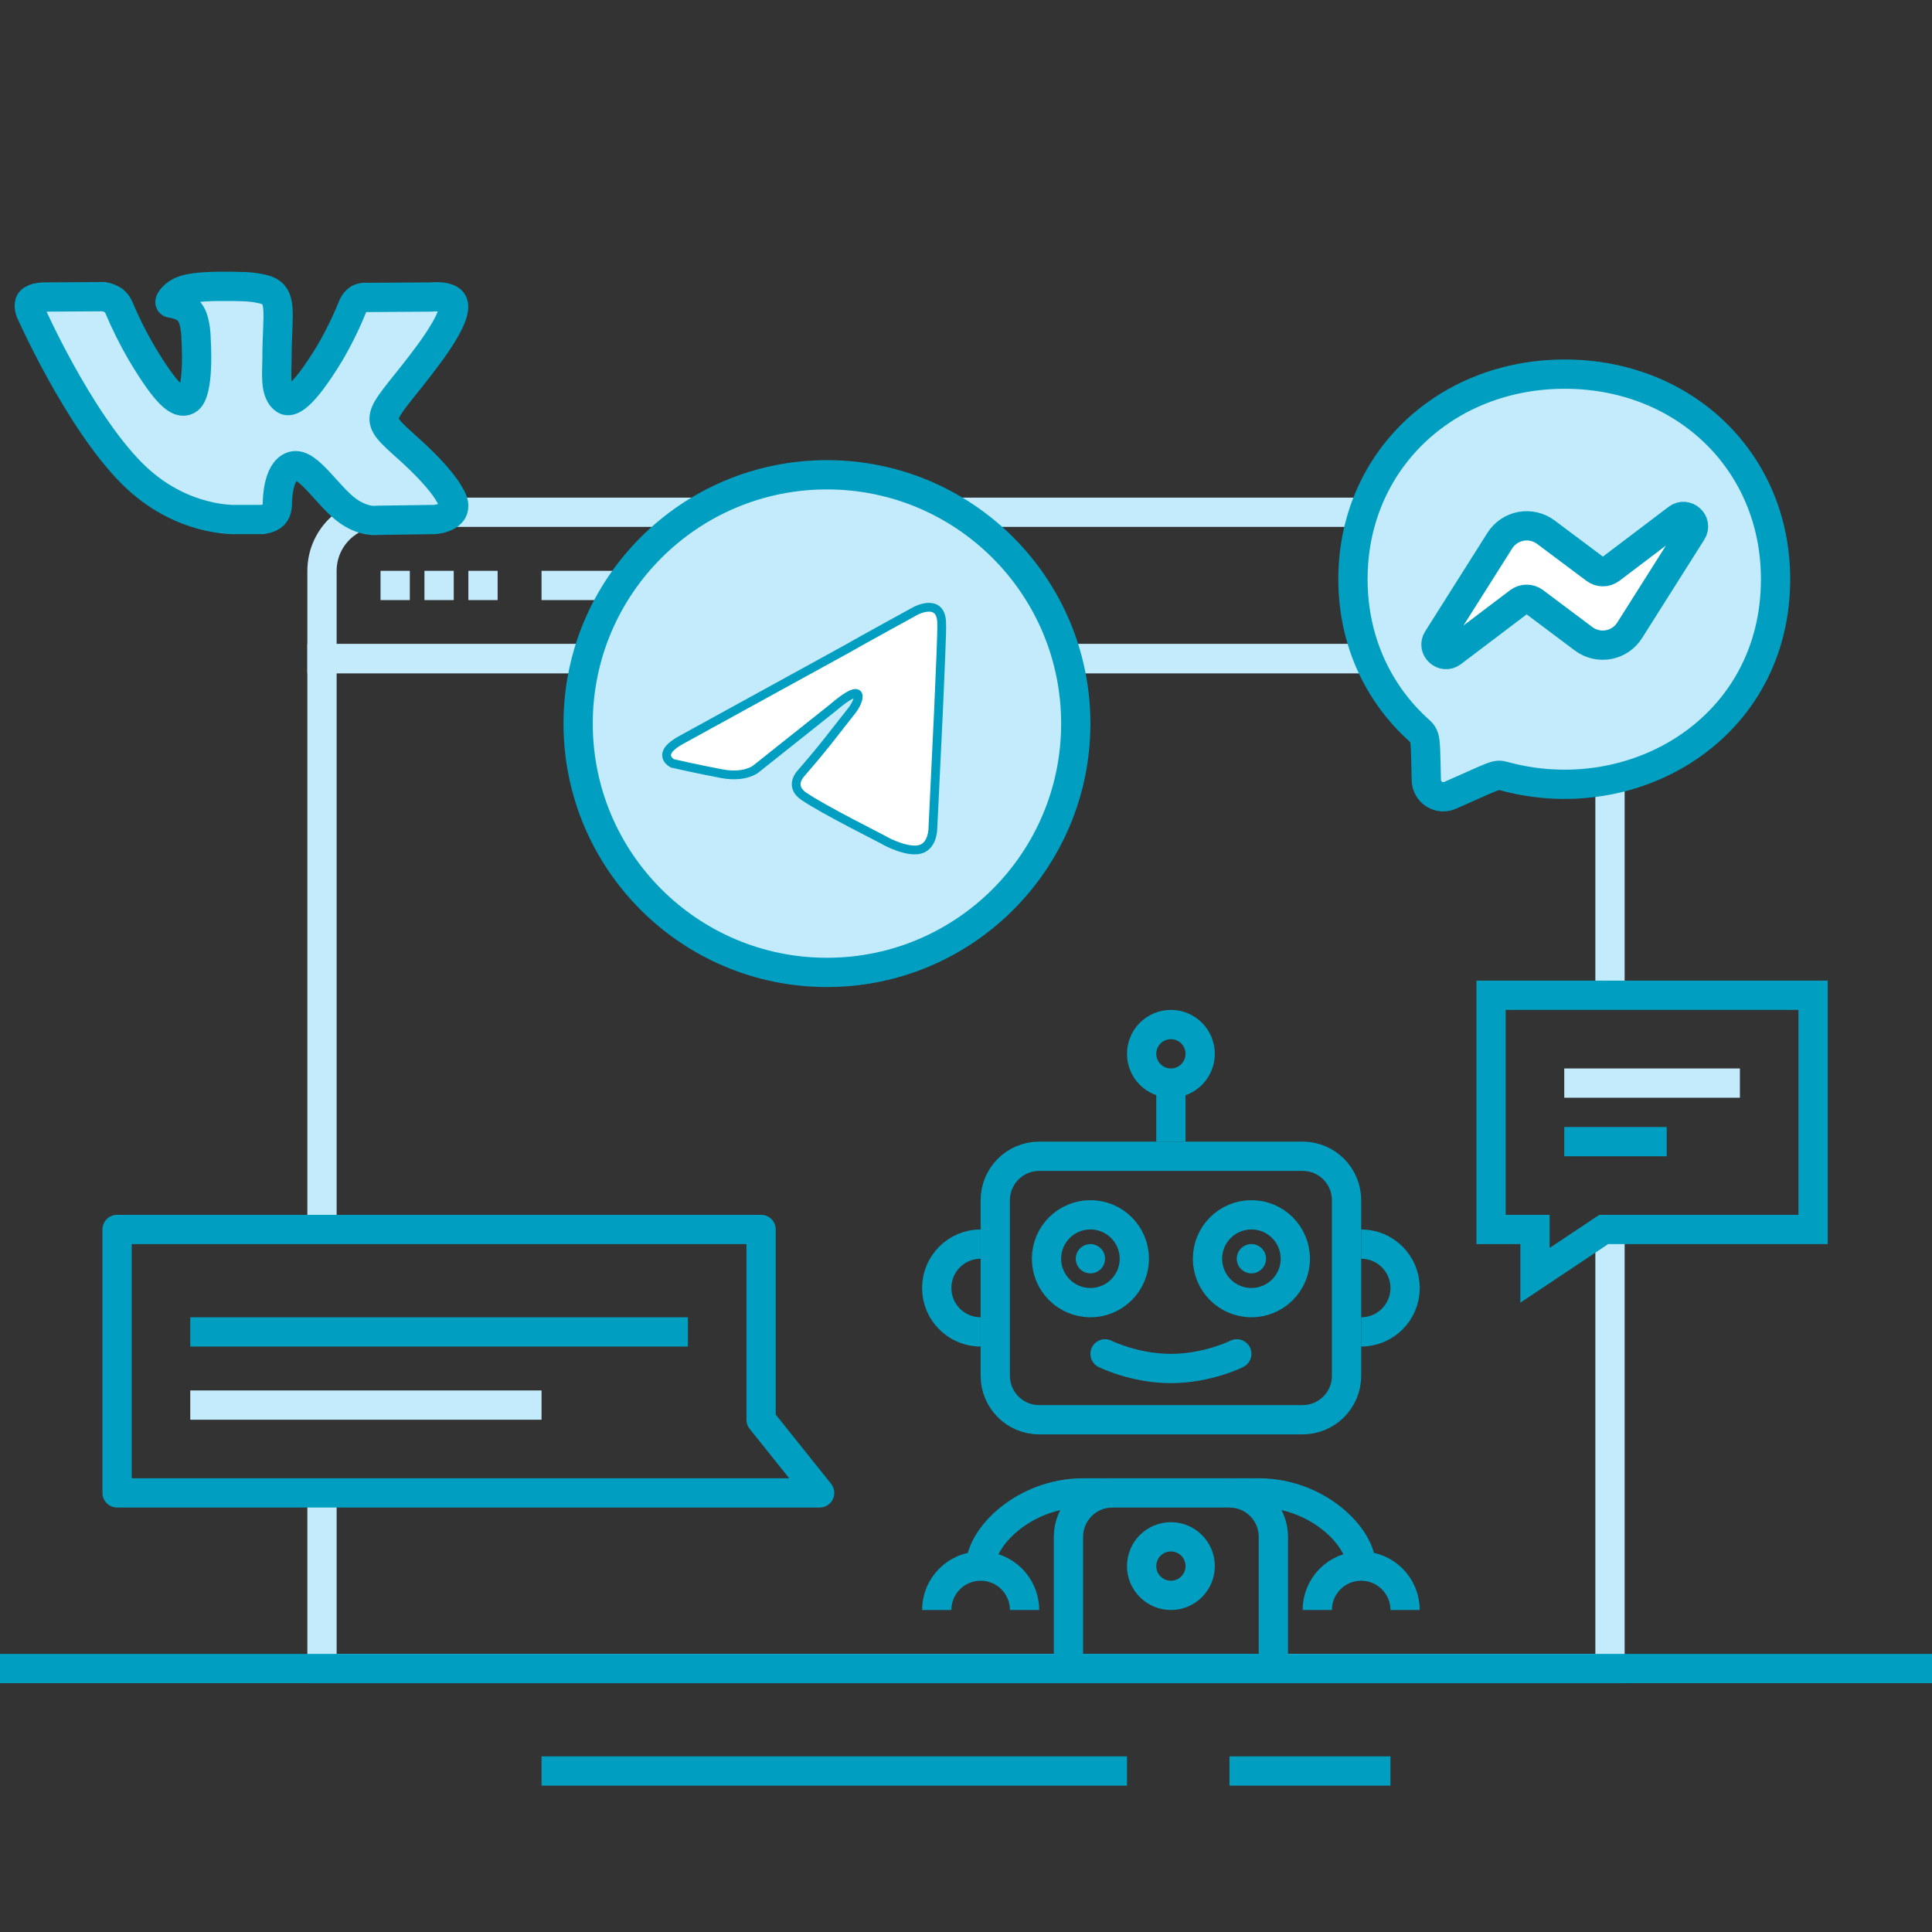 <svg width="132" height="132" viewBox="0 0 132 132" fill="none" xmlns="http://www.w3.org/2000/svg">
<rect x="0" y="0" width="132" height="132" fill="#333333" stroke="none"/>
<path d="M22 39C22 36.791 23.791 35 26 35H106C108.209 35 110 36.791 110 39V45H22V39Z" stroke="#C4EBFC" stroke-width="2"/>
<path d="M22 101.75V114H110V83.5M22 83.5V45H110V67.25" stroke="#C4EBFC" stroke-width="2"/>
<path d="M37 40L68 40" stroke="#C4EBFC" stroke-width="2"/>
<path d="M32 40H34" stroke="#C4EBFC" stroke-width="2"/>
<path d="M29 40H31" stroke="#C4EBFC" stroke-width="2"/>
<path d="M26 40H28" stroke="#C4EBFC" stroke-width="2"/>
<path d="M84 121H95" stroke="#009FC1" stroke-width="2" stroke-miterlimit="10"/>
<path d="M0 114H132" stroke="#009FC1" stroke-width="2" stroke-miterlimit="10"/>
<path d="M37 121H77" stroke="#009FC1" stroke-width="2" stroke-miterlimit="10"/>
<path d="M104.875 87.132V85V84H103.875H101.875V68H123.875V84H109.875H109.572L109.32 84.168L104.875 87.132Z" stroke="#009FC1" stroke-width="2"/>
<path d="M106.875 74L118.875 74" stroke="#C4EBFC" stroke-width="2" stroke-miterlimit="10"/>
<path d="M106.875 78L113.875 78" stroke="#009FC1" stroke-width="2" stroke-miterlimit="10"/>
<path d="M93 91C94.657 91 96 89.657 96 88C96 86.343 94.657 85 93 85" stroke="#009FC1" stroke-width="2"/>
<path d="M67 91C65.343 91 64 89.657 64 88C64 86.343 65.343 85 67 85" stroke="#009FC1" stroke-width="2"/>
<path d="M71 79H89C90.657 79 92 80.343 92 82V94C92 95.657 90.657 97 89 97H71C69.343 97 68 95.657 68 94V82C68 80.343 69.343 79 71 79Z" stroke="#009FC1" stroke-width="2"/>
<path d="M80 74L80 78" stroke="#009FC1" stroke-width="2"/>
<circle cx="85.5" cy="86" r="3" stroke="#009FC1" stroke-width="2"/>
<circle cx="85.5" cy="86" r="1" fill="#009FC1"/>
<circle cx="74.5" cy="86" r="3" stroke="#009FC1" stroke-width="2"/>
<circle cx="74.5" cy="86" r="1" fill="#009FC1"/>
<circle cx="80" cy="72" r="2" stroke="#009FC1" stroke-width="2"/>
<path d="M75.947 91.606L75.956 91.61C75.966 91.615 75.984 91.623 76.008 91.635C76.057 91.657 76.133 91.691 76.234 91.733C76.436 91.816 76.735 91.93 77.107 92.045C77.856 92.275 78.879 92.5 80 92.5C81.122 92.5 82.145 92.275 82.894 92.045C83.266 91.93 83.564 91.816 83.766 91.733C83.867 91.691 83.943 91.657 83.992 91.635C84.017 91.623 84.034 91.615 84.044 91.61L84.054 91.606C84.548 91.359 85.148 91.559 85.395 92.053C85.642 92.547 85.441 93.148 84.947 93.395L84.827 93.452C84.756 93.484 84.657 93.529 84.531 93.581C84.28 93.685 83.922 93.821 83.482 93.956C82.606 94.226 81.379 94.5 80 94.5C78.622 94.5 77.395 94.226 76.519 93.956C76.078 93.821 75.721 93.685 75.469 93.581C75.344 93.529 75.244 93.484 75.174 93.452L75.053 93.395C74.559 93.148 74.359 92.547 74.606 92.053C74.853 91.559 75.453 91.359 75.947 91.606Z" fill="#009FC1"/>
<path d="M84 102H76C74.343 102 73 103.343 73 105V114H87V105C87 103.343 85.657 102 84 102Z" stroke="#009FC1" stroke-width="2"/>
<path d="M67 107C67 105 70 102 74 102H76" stroke="#009FC1" stroke-width="2"/>
<path d="M93 107C93 105 90 102 86 102H84" stroke="#009FC1" stroke-width="2"/>
<circle cx="80" cy="107" r="2" stroke="#009FC1" stroke-width="2"/>
<path d="M70 110C70 108.343 68.657 107 67 107C65.343 107 64 108.343 64 110" stroke="#009FC1" stroke-width="2"/>
<path d="M96 110C96 108.343 94.657 107 93 107C91.343 107 90 108.343 90 110" stroke="#009FC1" stroke-width="2"/>
<ellipse cx="106.873" cy="39.647" rx="13.029" ry="12.677" fill="white"/>
<path d="M106.907 25.562C98.754 25.562 92.438 31.521 92.438 39.568C92.438 43.778 94.167 47.413 96.982 49.926C97.469 50.364 97.369 50.617 97.451 53.317C97.457 53.506 97.51 53.691 97.604 53.855C97.699 54.02 97.832 54.158 97.992 54.259C98.153 54.36 98.335 54.42 98.524 54.434C98.713 54.448 98.903 54.416 99.076 54.34C102.157 52.986 102.196 52.876 102.718 53.019C111.64 55.475 121.312 49.764 121.312 39.568C121.312 31.521 115.061 25.562 106.907 25.562ZM115.595 36.34L111.341 43.069C111.181 43.322 110.97 43.539 110.722 43.707C110.473 43.875 110.193 43.989 109.899 44.044C109.604 44.098 109.301 44.091 109.009 44.023C108.718 43.955 108.443 43.828 108.203 43.649L104.825 41.116C104.674 41.003 104.491 40.943 104.302 40.943C104.114 40.944 103.931 41.006 103.781 41.119L99.215 44.577C98.607 45.039 97.809 44.309 98.22 43.665L102.473 36.936C102.634 36.683 102.845 36.466 103.093 36.298C103.341 36.13 103.621 36.016 103.916 35.961C104.211 35.907 104.513 35.914 104.805 35.982C105.097 36.05 105.371 36.177 105.612 36.356L108.992 38.887C109.143 39 109.326 39.061 109.515 39.061C109.704 39.061 109.887 39 110.038 38.887L114.602 35.429C115.208 34.966 116.005 35.696 115.595 36.34V36.34Z" fill="#C4EBFC" stroke="#009FC1" stroke-width="2"/>
<circle cx="56.5" cy="49.438" r="17" fill="#C4EBFC" stroke="#009FC1" stroke-width="2"/>
<path d="M46.634 50.504L57.757 44.394C58.852 43.764 62.577 41.725 62.577 41.725C62.577 41.725 64.3 40.823 64.337 42.553C64.364 43.264 64.234 45.777 64.125 48.492L63.739 56.541C63.739 56.541 63.766 57.711 62.938 58.006C62.109 58.3 60.61 57.546 60.338 57.372C60.122 57.242 56.324 55.362 54.902 54.395C54.519 54.131 54.053 53.57 54.776 52.777C56.395 50.917 57.053 49.989 58.21 48.537C58.744 47.866 59.19 46.39 56.877 48.376L51.615 52.561C51.615 52.561 50.87 53.152 49.32 52.862C47.771 52.573 45.954 52.159 45.954 52.159C45.954 52.159 44.672 51.534 46.634 50.504Z" fill="white" stroke="#009FC1" stroke-width="0.6"/>
<path fill-rule="evenodd" clip-rule="evenodd" d="M16.189 35.495H17.922C17.922 35.495 18.445 35.44 18.713 35.161C18.959 34.905 18.951 34.424 18.951 34.424C18.951 34.424 18.918 32.176 19.997 31.844C21.06 31.517 22.427 34.018 23.875 34.98C24.971 35.707 25.804 35.548 25.804 35.548L29.676 35.495C29.676 35.495 31.702 35.373 30.741 33.834C30.663 33.708 30.182 32.694 27.862 30.612C25.433 28.432 25.759 28.785 28.684 25.014C30.465 22.717 31.178 21.316 30.955 20.715C30.743 20.143 29.432 20.294 29.432 20.294L25.071 20.321C24.878 20.299 24.682 20.332 24.508 20.417C24.342 20.534 24.21 20.69 24.123 20.87C23.672 22.003 23.133 23.102 22.513 24.158C20.571 27.347 19.795 27.515 19.477 27.317C18.739 26.856 18.924 25.463 18.924 24.474C18.924 21.384 19.408 20.095 17.98 19.762C17.506 19.651 17.157 19.578 15.944 19.566C14.389 19.551 13.072 19.571 12.327 19.924C11.831 20.159 11.448 20.683 11.681 20.713C11.969 20.75 12.622 20.883 12.968 21.338C13.415 21.926 13.399 23.247 13.399 23.247C13.399 23.247 13.656 26.884 12.799 27.336C12.212 27.646 11.405 27.014 9.674 24.12C9.087 23.114 8.567 22.072 8.118 21C8.038 20.818 7.915 20.657 7.759 20.53C7.556 20.4 7.328 20.311 7.089 20.268L2.945 20.294C2.945 20.294 2.323 20.312 2.095 20.573C1.891 20.806 2.078 21.287 2.078 21.287C2.078 21.287 5.322 28.627 8.995 32.326C12.364 35.718 16.188 35.496 16.188 35.496L16.189 35.495Z" fill="#C4EBFC" stroke="#009FC1" stroke-width="2"/>
<path d="M52 84H8V102H52H56L52 97V84Z" stroke="#009FC1" stroke-width="2" stroke-linejoin="round"/>
<path d="M13 91H47" stroke="#009FC1" stroke-width="2" stroke-miterlimit="10"/>
<path d="M13 96H37" stroke="#C4EBFC" stroke-width="2" stroke-miterlimit="10"/>
</svg>
